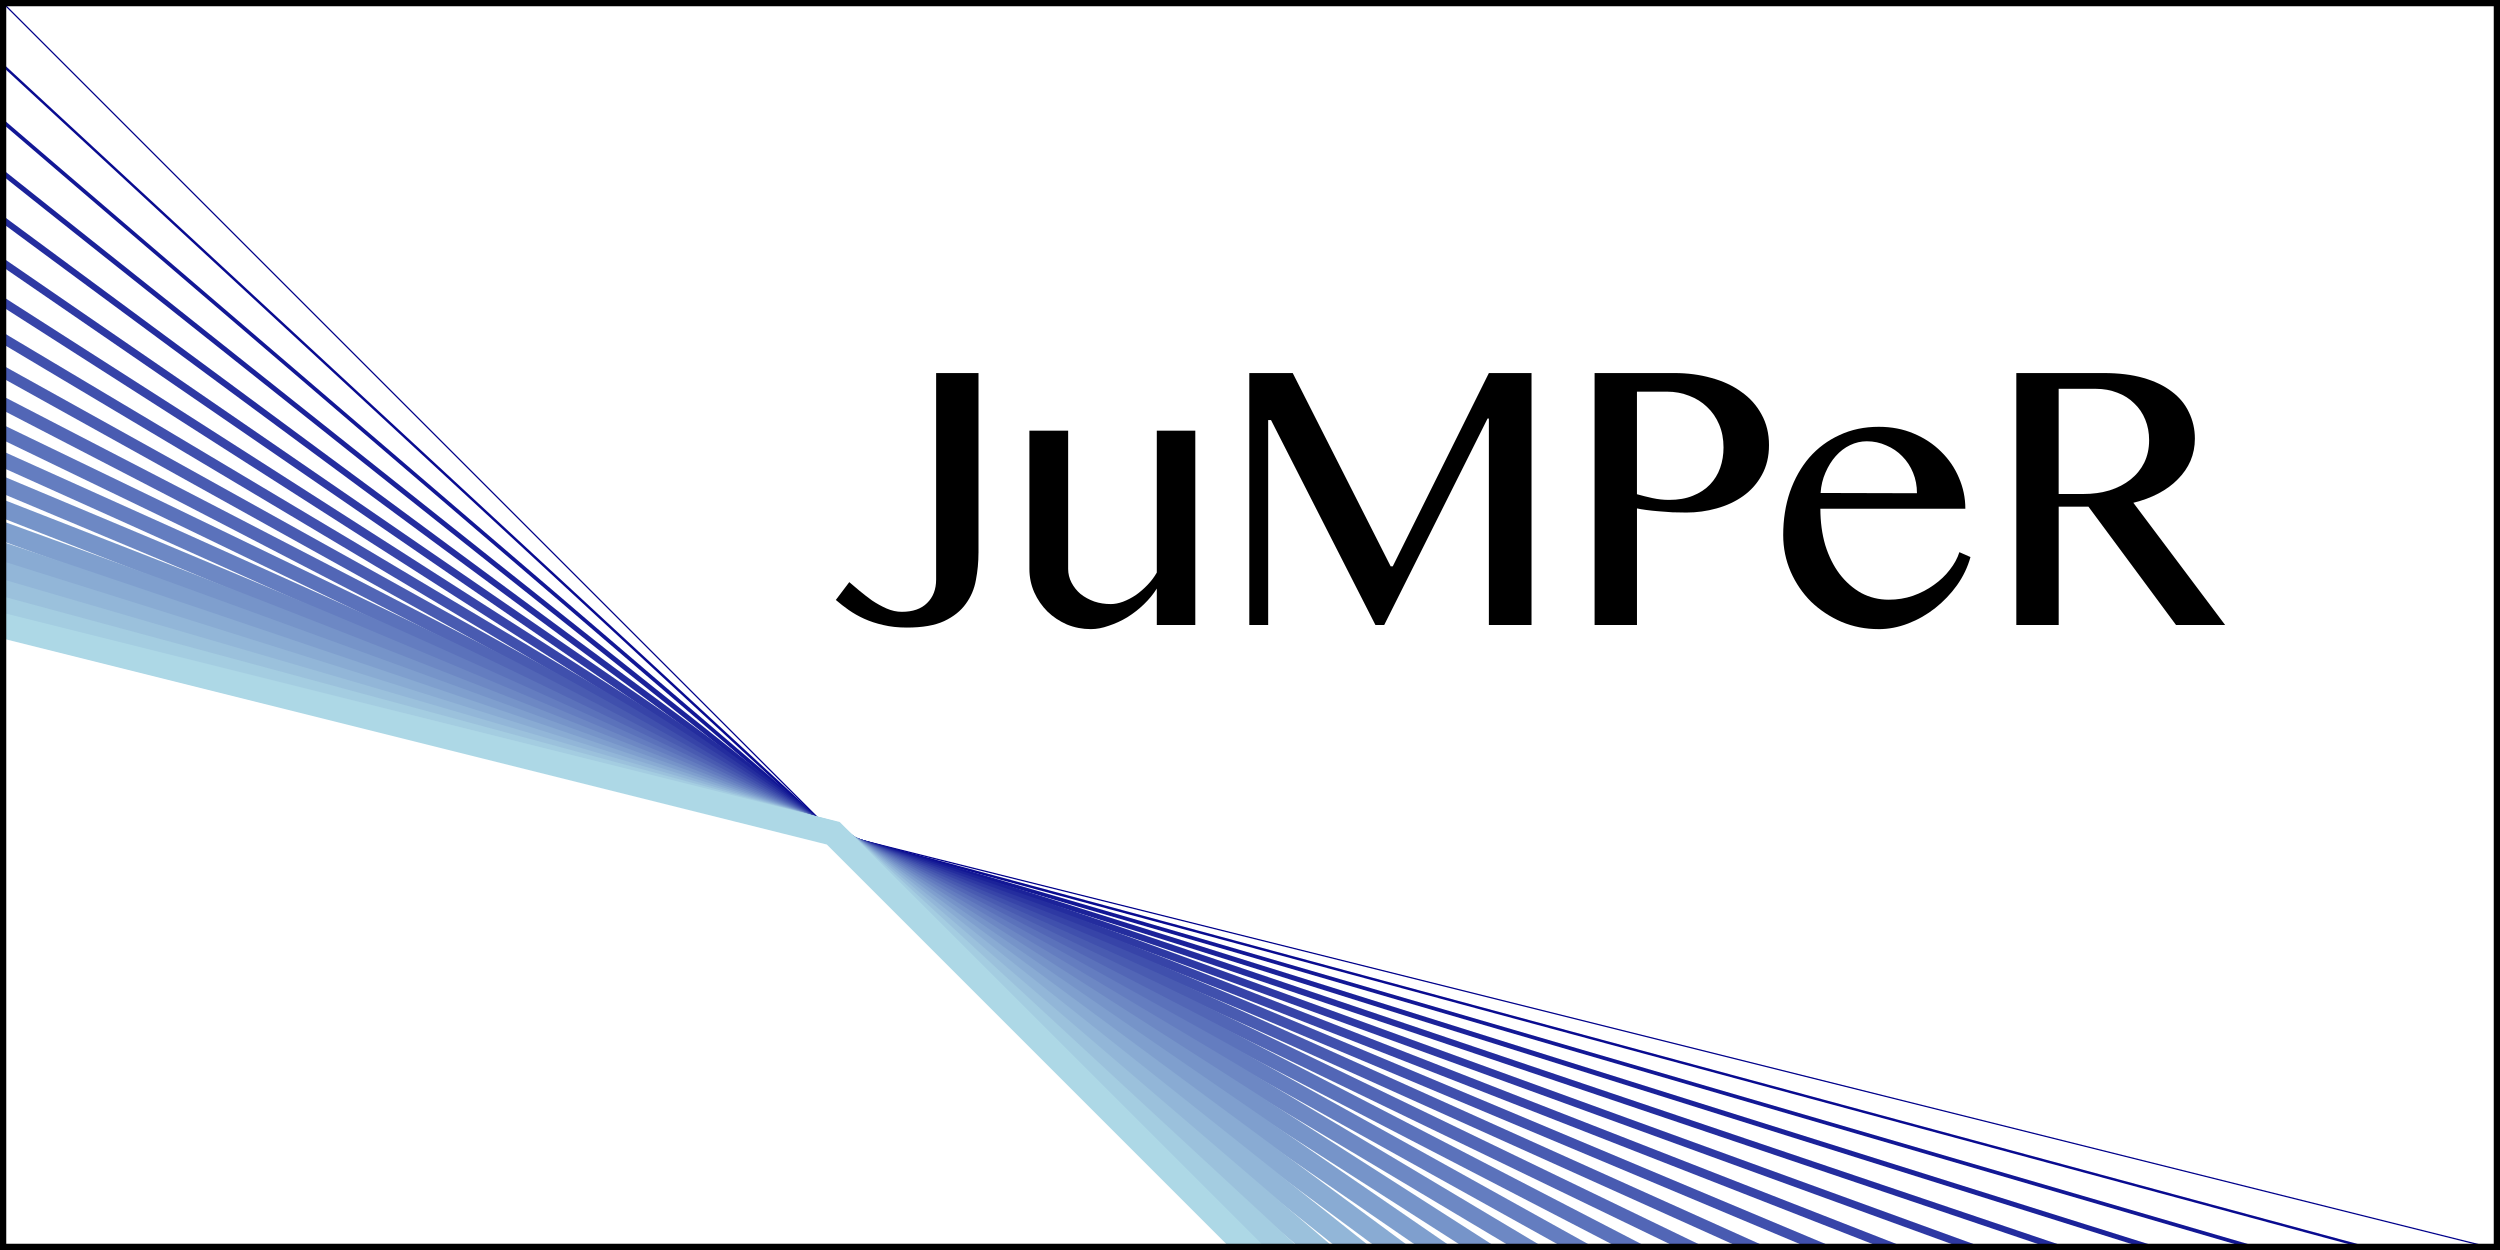 <?xml version="1.0" encoding="UTF-8" standalone="no"?>
<svg
   xmlns:dc="http://purl.org/dc/elements/1.1/"
   xmlns:cc="http://creativecommons.org/ns#"
   xmlns:rdf="http://www.w3.org/1999/02/22-rdf-syntax-ns#"
   xmlns:svg="http://www.w3.org/2000/svg"
   xmlns="http://www.w3.org/2000/svg"
   xmlns:sodipodi="http://sodipodi.sourceforge.net/DTD/sodipodi-0.dtd"
   xmlns:inkscape="http://www.inkscape.org/namespaces/inkscape"
   version="1.2"
   width="100mm"
   height="50mm"
   viewBox="0 0 100 50"
   stroke="none"
   fill="#000000"
   stroke-width="0.3"
   font-size="3.88"
   id="svg3097"
   inkscape:version="0.48.5 r10040"
   sodipodi:docname="jumperlogo.svg">
  <defs
     id="defs3167" />
  <sodipodi:namedview
     pagecolor="#ffffff"
     bordercolor="#666666"
     borderopacity="1"
     objecttolerance="10"
     gridtolerance="10"
     guidetolerance="10"
     inkscape:pageopacity="0"
     inkscape:pageshadow="2"
     inkscape:window-width="771"
     inkscape:window-height="480"
     id="namedview3165"
     showgrid="false"
     inkscape:zoom="1.0301111"
     inkscape:cx="240.75074"
     inkscape:cy="88.58268"
     inkscape:window-x="0"
     inkscape:window-y="0"
     inkscape:window-maximized="0"
     inkscape:current-layer="text3100" />
  <g
     font-size="21.17"
     font-family="Sinhala MN"
     id="fig-f54162229e2743358a96b1c862b759e6-element-1">
    <g
       style=""
       id="text3100">
      <path
         d="m 39.139,22.116 c -6e-6,0.365 -0.034,0.727 -0.103,1.085 -0.062,0.351 -0.196,0.668 -0.403,0.951 -0.2,0.283 -0.489,0.513 -0.868,0.693 -0.372,0.172 -0.868,0.258 -1.489,0.258 -0.351,0 -0.668,-0.034 -0.951,-0.103 -0.276,-0.062 -0.527,-0.145 -0.755,-0.248 -0.227,-0.103 -0.434,-0.221 -0.62,-0.351 -0.186,-0.131 -0.358,-0.265 -0.517,-0.403 l 0.538,-0.713 c 0.11,0.09 0.245,0.203 0.403,0.341 0.158,0.131 0.327,0.262 0.507,0.393 0.186,0.124 0.379,0.231 0.579,0.32 0.207,0.09 0.41,0.134 0.61,0.134 0.441,1e-6 0.779,-0.117 1.013,-0.351 0.241,-0.234 0.362,-0.548 0.362,-0.941 l 0,-8.259 1.695,0 0,7.194"
         style=""
         id="path3172" />
      <path
         d="m 42.726,17.227 0,5.53 c -3e-6,0.193 0.045,0.376 0.134,0.548 0.09,0.172 0.21,0.324 0.362,0.455 0.158,0.124 0.341,0.224 0.548,0.3 0.207,0.069 0.427,0.103 0.662,0.103 0.152,1e-6 0.314,-0.031 0.486,-0.093 0.179,-0.069 0.351,-0.158 0.517,-0.269 0.165,-0.117 0.32,-0.252 0.465,-0.403 0.152,-0.158 0.276,-0.324 0.372,-0.496 l 0,-5.675 1.54,0 0,7.773 -1.54,0 0,-1.458 c -0.138,0.221 -0.31,0.431 -0.517,0.631 -0.2,0.193 -0.42,0.365 -0.662,0.517 -0.241,0.145 -0.489,0.258 -0.744,0.341 -0.248,0.09 -0.486,0.134 -0.713,0.134 -0.338,-1e-6 -0.658,-0.062 -0.961,-0.186 C 42.378,24.848 42.12,24.676 41.899,24.462 41.679,24.242 41.503,23.987 41.372,23.698 41.241,23.401 41.176,23.088 41.176,22.757 l 0,-5.53 1.551,0"
         style=""
         id="path3174" />
      <path
         d="m 49.972,14.922 1.737,0 3.918,7.732 0.083,0 3.845,-7.732 1.706,0 0,10.078 -1.706,0 0,-8.259 -0.052,0 L 55.368,25 l -0.351,0 -4.176,-8.197 -0.114,0 0,8.197 -0.755,0 0,-10.078"
         style=""
         id="path3176" />
      <path
         d="m 63.783,14.922 3.194,0 c 0.524,10e-6 1.016,0.065 1.478,0.196 0.462,0.124 0.861,0.31 1.199,0.558 0.345,0.241 0.613,0.541 0.806,0.899 0.2,0.358 0.3,0.768 0.3,1.23 -8e-6,0.455 -0.096,0.855 -0.289,1.199 -0.186,0.338 -0.434,0.617 -0.744,0.837 -0.31,0.221 -0.665,0.386 -1.065,0.496 -0.393,0.11 -0.796,0.165 -1.209,0.165 -0.179,5e-6 -0.365,-0.003 -0.558,-0.01 -0.186,-0.014 -0.369,-0.028 -0.548,-0.041 -0.179,-0.014 -0.345,-0.031 -0.496,-0.052 -0.152,-0.021 -0.276,-0.041 -0.372,-0.062 l 0,4.662 -1.695,0 0,-10.078 m 1.695,4.848 c 0.193,0.055 0.4,0.107 0.62,0.155 0.221,0.048 0.441,0.072 0.662,0.072 0.365,5e-6 0.682,-0.055 0.951,-0.165 0.276,-0.11 0.503,-0.258 0.682,-0.444 0.186,-0.193 0.324,-0.417 0.413,-0.672 0.09,-0.255 0.134,-0.527 0.134,-0.817 -7e-6,-0.338 -0.059,-0.644 -0.176,-0.92 -0.117,-0.276 -0.279,-0.51 -0.486,-0.703 -0.2,-0.193 -0.438,-0.341 -0.713,-0.444 -0.276,-0.11 -0.572,-0.165 -0.889,-0.165 l -1.199,0 0,4.104"
         style=""
         id="path3178" />
      <path
         d="m 75.143,25.165 c -0.524,-1e-6 -1.016,-0.096 -1.478,-0.289 -0.462,-0.2 -0.868,-0.469 -1.22,-0.806 -0.345,-0.345 -0.617,-0.744 -0.817,-1.199 -0.2,-0.462 -0.3,-0.951 -0.3,-1.468 -10e-7,-0.62 0.09,-1.196 0.269,-1.726 0.186,-0.531 0.444,-0.989 0.775,-1.375 0.338,-0.386 0.741,-0.686 1.209,-0.899 0.469,-0.221 0.992,-0.331 1.571,-0.331 0.51,8e-6 0.975,0.09 1.395,0.269 0.427,0.179 0.792,0.42 1.096,0.724 0.31,0.303 0.548,0.651 0.713,1.044 0.172,0.393 0.258,0.806 0.258,1.24 l -5.799,0 c -2e-6,0.524 0.065,1.01 0.196,1.458 0.138,0.441 0.327,0.824 0.569,1.147 0.248,0.324 0.538,0.579 0.868,0.765 0.338,0.179 0.706,0.269 1.106,0.269 0.338,10e-7 0.658,-0.052 0.961,-0.155 0.31,-0.11 0.589,-0.255 0.837,-0.434 0.255,-0.179 0.469,-0.382 0.641,-0.61 0.179,-0.227 0.307,-0.462 0.382,-0.703 l 0.444,0.196 c -0.11,0.4 -0.289,0.775 -0.538,1.127 -0.248,0.345 -0.538,0.648 -0.868,0.91 -0.331,0.262 -0.693,0.469 -1.085,0.62 -0.393,0.152 -0.789,0.227 -1.189,0.227 m 1.54,-5.437 c -6e-6,-0.296 -0.052,-0.569 -0.155,-0.817 -0.103,-0.255 -0.248,-0.475 -0.434,-0.662 -0.179,-0.186 -0.393,-0.331 -0.641,-0.434 -0.241,-0.11 -0.5,-0.165 -0.775,-0.165 -0.234,7e-6 -0.458,0.052 -0.672,0.155 -0.214,0.103 -0.403,0.248 -0.569,0.434 -0.165,0.186 -0.303,0.407 -0.413,0.662 -0.11,0.248 -0.176,0.52 -0.196,0.817 l 3.856,0.01"
         style=""
         id="path3180" />
      <path
         d="m 80.652,14.922 3.494,0 c 0.606,10e-6 1.137,0.065 1.592,0.196 0.455,0.131 0.834,0.314 1.137,0.548 0.303,0.227 0.531,0.503 0.682,0.827 0.158,0.324 0.238,0.675 0.238,1.054 -8e-6,0.317 -0.059,0.613 -0.176,0.889 -0.117,0.269 -0.286,0.513 -0.507,0.734 -0.214,0.221 -0.472,0.41 -0.775,0.569 -0.303,0.159 -0.637,0.283 -1.003,0.372 L 89.005,25 l -1.964,0 -3.504,-4.734 -1.189,0 0,4.734 -1.695,0 0,-10.078 m 1.695,4.838 0.982,0 c 0.379,5e-6 0.73,-0.048 1.054,-0.145 0.324,-0.103 0.603,-0.248 0.837,-0.434 0.234,-0.186 0.417,-0.41 0.548,-0.672 0.131,-0.269 0.196,-0.569 0.196,-0.899 -6e-6,-0.303 -0.052,-0.579 -0.155,-0.827 -0.103,-0.255 -0.252,-0.472 -0.444,-0.651 -0.186,-0.186 -0.41,-0.327 -0.672,-0.424 -0.262,-0.103 -0.548,-0.155 -0.858,-0.155 l -1.489,0 0,4.207"
         style=""
         id="path3182" />
    </g>
    <g
       stroke-width="0.05"
       stroke="#00008B"
       id="fig-f54162229e2743358a96b1c862b759e6-element-2">
      <path
         fill="none"
         d="M0,0 L 33.33 33.33 100 50"
         id="path3103" />
    </g>
    <g
       stroke-width="0.1"
       stroke="#090B90"
       id="fig-f54162229e2743358a96b1c862b759e6-element-3">
      <path
         fill="none"
         d="M0,2.5 L 33.33 33.33 100 51.35"
         id="path3106" />
    </g>
    <g
       stroke-width="0.15"
       stroke="#121795"
       id="fig-f54162229e2743358a96b1c862b759e6-element-4">
      <path
         fill="none"
         d="M0,4.76 L 33.33 33.33 100 52.78"
         id="path3109" />
    </g>
    <g
       stroke-width="0.2"
       stroke="#1B2299"
       id="fig-f54162229e2743358a96b1c862b759e6-element-5">
      <path
         fill="none"
         d="M0,6.82 L 33.33 33.33 100 54.29"
         id="path3112" />
    </g>
    <g
       stroke-width="0.25"
       stroke="#242D9E"
       id="fig-f54162229e2743358a96b1c862b759e6-element-6">
      <path
         fill="none"
         d="M0,8.7 L 33.33 33.33 100 55.88"
         id="path3115" />
    </g>
    <g
       stroke-width="0.3"
       stroke="#2E39A3"
       id="fig-f54162229e2743358a96b1c862b759e6-element-7">
      <path
         fill="none"
         d="M0,10.42 L 33.33 33.33 100 57.58"
         id="path3118" />
    </g>
    <g
       stroke-width="0.35"
       stroke="#3744A8"
       id="fig-f54162229e2743358a96b1c862b759e6-element-8">
      <path
         fill="none"
         d="M0,12 L 33.33 33.33 100 59.38"
         id="path3121" />
    </g>
    <g
       stroke-width="0.4"
       stroke="#4050AD"
       id="fig-f54162229e2743358a96b1c862b759e6-element-9">
      <path
         fill="none"
         d="M0,13.46 L 33.33 33.33 100 61.29"
         id="path3124" />
    </g>
    <g
       stroke-width="0.45"
       stroke="#495BB1"
       id="fig-f54162229e2743358a96b1c862b759e6-element-10">
      <path
         fill="none"
         d="M0,14.81 L 33.33 33.33 100 63.33"
         id="path3127" />
    </g>
    <g
       stroke-width="0.5"
       stroke="#5266B6"
       id="fig-f54162229e2743358a96b1c862b759e6-element-11">
      <path
         fill="none"
         d="M0,16.07 L 33.33 33.33 100 65.52"
         id="path3130" />
    </g>
    <g
       stroke-width="0.55"
       stroke="#5B72BB"
       id="fig-f54162229e2743358a96b1c862b759e6-element-12">
      <path
         fill="none"
         d="M0,17.24 L 33.33 33.33 100 67.86"
         id="path3133" />
    </g>
    <g
       stroke-width="0.6"
       stroke="#647DC0"
       id="fig-f54162229e2743358a96b1c862b759e6-element-13">
      <path
         fill="none"
         d="M0,18.33 L 33.33 33.33 100 70.37"
         id="path3136" />
    </g>
    <g
       stroke-width="0.65"
       stroke="#6D88C4"
       id="fig-f54162229e2743358a96b1c862b759e6-element-14">
      <path
         fill="none"
         d="M0,19.35 L 33.33 33.33 100 73.08"
         id="path3139" />
    </g>
    <g
       stroke-width="0.7"
       stroke="#7694C9"
       id="fig-f54162229e2743358a96b1c862b759e6-element-15">
      <path
         fill="none"
         d="M0,20.31 L 33.33 33.33 100 76"
         id="path3142" />
    </g>
    <g
       stroke-width="0.75"
       stroke="#7F9FCE"
       id="fig-f54162229e2743358a96b1c862b759e6-element-16">
      <path
         fill="none"
         d="M0,21.21 L 33.33 33.33 100 79.17"
         id="path3145" />
    </g>
    <g
       stroke-width="0.8"
       stroke="#89ABD3"
       id="fig-f54162229e2743358a96b1c862b759e6-element-17">
      <path
         fill="none"
         d="M0,22.06 L 33.33 33.33 100 82.61"
         id="path3148" />
    </g>
    <g
       stroke-width="0.85"
       stroke="#92B6D8"
       id="fig-f54162229e2743358a96b1c862b759e6-element-18">
      <path
         fill="none"
         d="M0,22.86 L 33.33 33.33 100 86.36"
         id="path3151" />
    </g>
    <g
       stroke-width="0.9"
       stroke="#9BC1DC"
       id="fig-f54162229e2743358a96b1c862b759e6-element-19">
      <path
         fill="none"
         d="M0,23.61 L 33.33 33.33 100 90.48"
         id="path3154" />
    </g>
    <g
       stroke-width="0.95"
       stroke="#A4CDE1"
       id="fig-f54162229e2743358a96b1c862b759e6-element-20">
      <path
         fill="none"
         d="M0,24.32 L 33.33 33.33 100 95"
         id="path3157" />
    </g>
    <g
       stroke-width="1"
       stroke="#ADD8E6"
       id="fig-f54162229e2743358a96b1c862b759e6-element-21">
      <path
         fill="none"
         d="M0,25 L 33.33 33.33 100 100"
         id="path3160" />
    </g>
    <g
       stroke-width="0.5"
       stroke="#000000"
       id="fig-f54162229e2743358a96b1c862b759e6-element-22">
      <path
         fill="none"
         d="M0,0 L 0 50 100 50 100 0 0 0"
         id="path3163" />
    </g>
  </g>
</svg>
